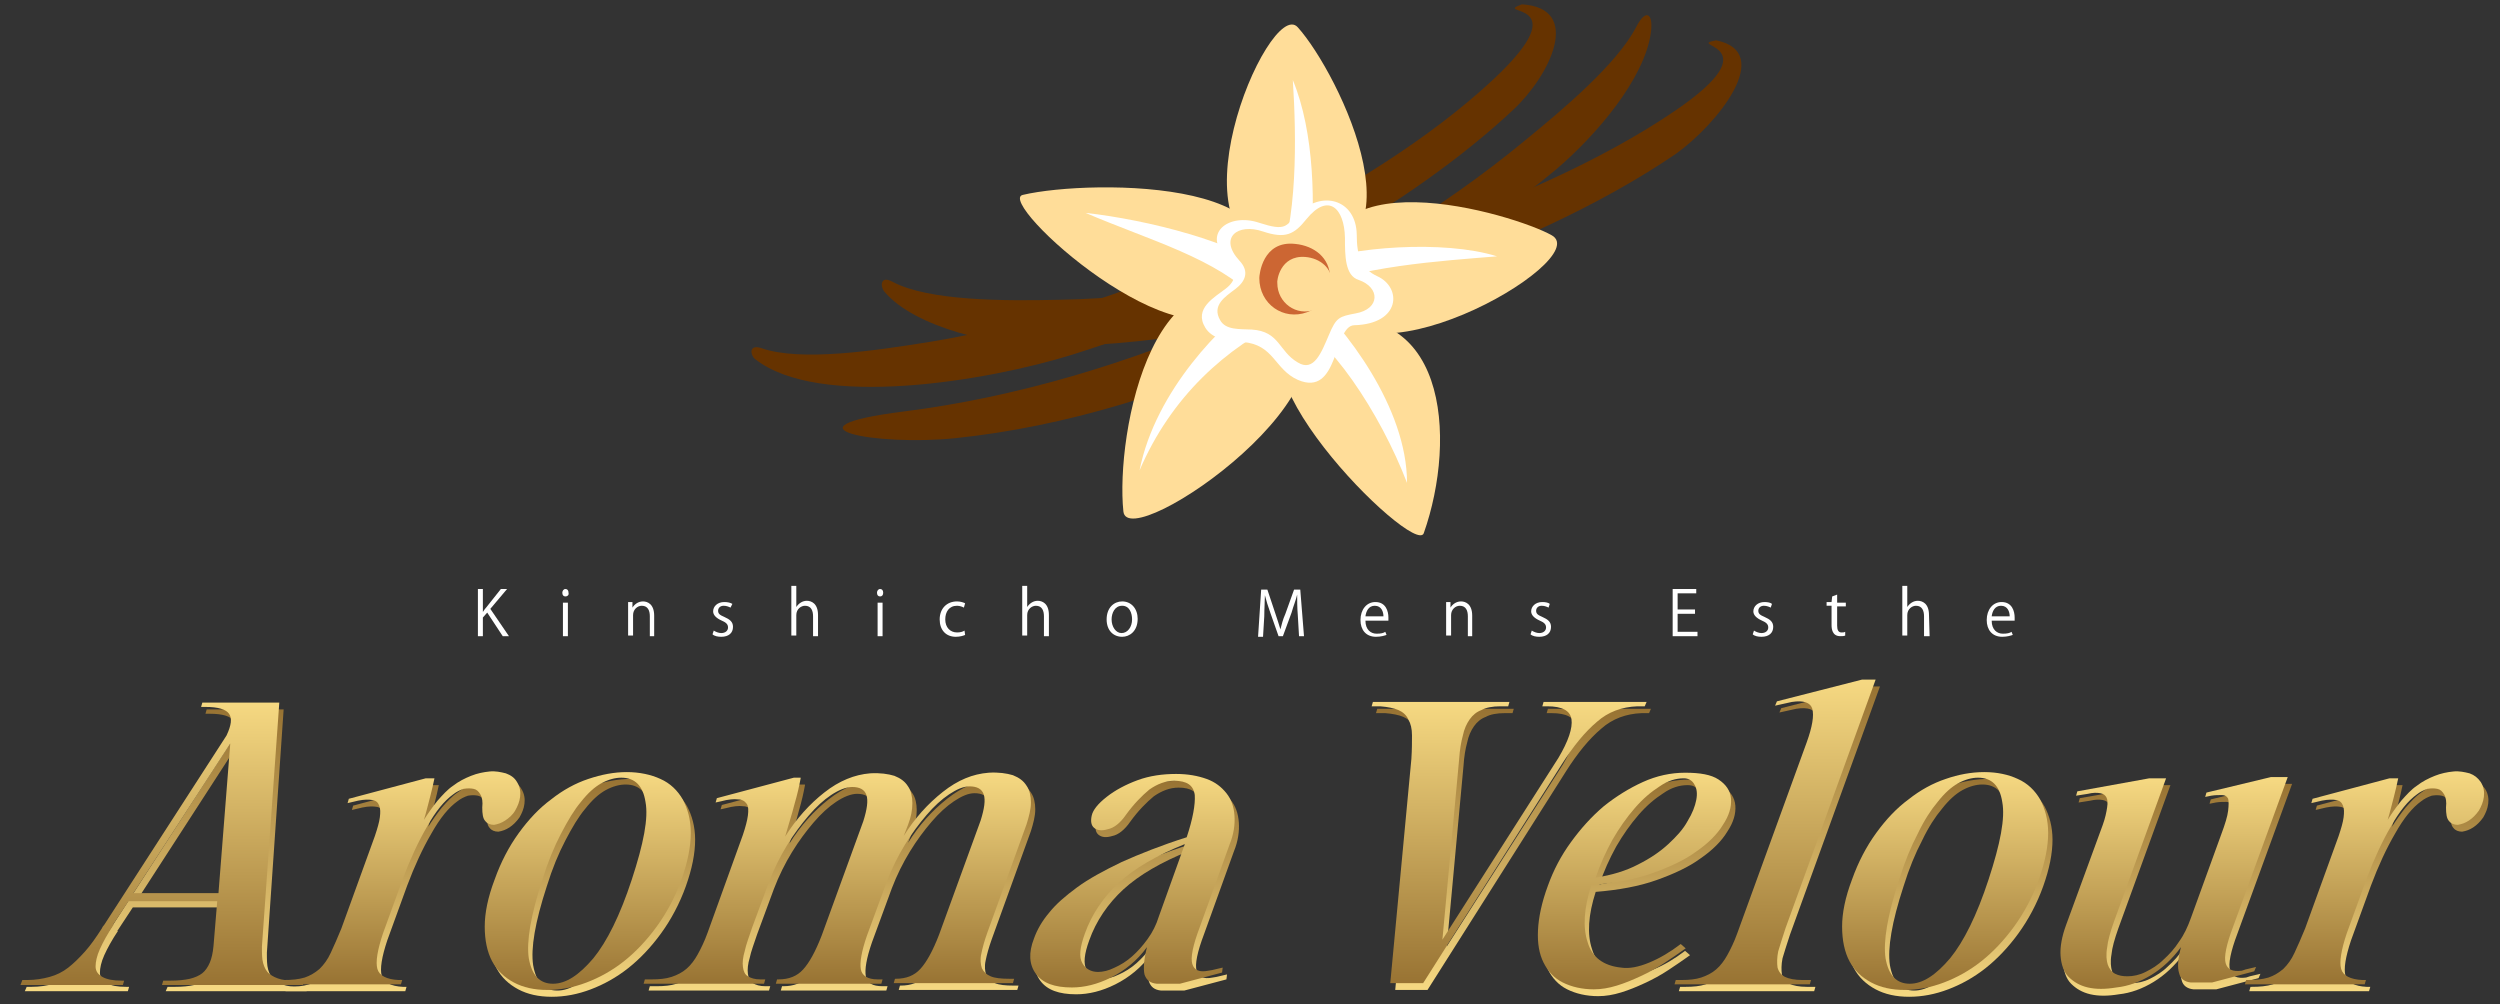 <?xml version="1.0" encoding="utf-8"?>
<!-- Generator: Adobe Illustrator 25.3.1, SVG Export Plug-In . SVG Version: 6.00 Build 0)  -->
<svg version="1.1" id="レイヤー_1" xmlns="http://www.w3.org/2000/svg" xmlns:xlink="http://www.w3.org/1999/xlink" x="0px"
	 y="0px" viewBox="0 0 402.8 161.8" style="enable-background:new 0 0 402.8 161.8;" xml:space="preserve">
<rect x="0" y="0" width="402.8" height="161.8" fill="#333333" stroke="none"/>
<style type="text/css">
	.st0{display:none;}
	.st1{display:inline;fill:url(#SVGID_1_);}
	.st2{display:inline;fill:url(#SVGID_2_);}
	.st3{display:inline;fill:url(#SVGID_3_);}
	.st4{display:inline;fill:url(#SVGID_4_);}
	.st5{display:inline;fill:url(#SVGID_5_);}
	.st6{display:inline;fill:url(#SVGID_6_);}
	.st7{display:inline;fill:url(#SVGID_7_);}
	.st8{fill:#663300;}
	.st9{fill-rule:evenodd;clip-rule:evenodd;fill:#FFDD99;}
	.st10{fill-rule:evenodd;clip-rule:evenodd;fill:#FFFFFF;}
	.st11{fill-rule:evenodd;clip-rule:evenodd;fill:#CC6633;}
	.st12{fill:#FFFFFF;}
	.st13{fill:url(#SVGID_8_);}
	.st14{fill:url(#SVGID_9_);}
	.st15{fill:url(#SVGID_10_);}
	.st16{fill:url(#SVGID_11_);}
	.st17{fill:url(#SVGID_12_);}
	.st18{fill:url(#SVGID_13_);}
	.st19{fill:url(#SVGID_14_);}
	.st20{fill:url(#SVGID_15_);}
	.st21{fill:url(#SVGID_16_);}
	.st22{fill:url(#SVGID_17_);}
	.st23{fill:url(#SVGID_18_);}
	.st24{fill:url(#SVGID_19_);}
	.st25{fill:url(#SVGID_20_);}
	.st26{fill:url(#SVGID_21_);}
	.st27{fill:url(#SVGID_22_);}
	.st28{fill:url(#SVGID_23_);}
	.st29{fill:url(#SVGID_24_);}
	.st30{fill:url(#SVGID_25_);}
	.st31{fill:url(#SVGID_26_);}
	.st32{fill:url(#SVGID_27_);}
	.st33{fill:url(#SVGID_28_);}
	.st34{fill:url(#SVGID_29_);}
</style>
<g class="st0">
	
		<linearGradient id="SVGID_1_" gradientUnits="userSpaceOnUse" x1="48.65" y1="-650.3" x2="48.65" y2="-561.1" gradientTransform="matrix(1 0 0 -1 0 -410)">
		<stop  offset="0" style="stop-color:#987333"/>
		<stop  offset="1" style="stop-color:#F6D982"/>
	</linearGradient>
	<path class="st1" d="M41,151.1l-0.6,2.1c-3.2,0.2-5.7,0.6-7.3,1.2c-2.5,1-4.1,2.8-4.7,5.4c-0.1,0.3-0.2,0.7-0.2,1.1
		c-0.1,0.4-0.1,0.7-0.2,1.1l-6.8,57.8H22l39-46.3c2-2.3,3.9-4.7,5.7-7.1c3.1-4.1,4.9-7,5.3-8.6s0.1-2.7-1-3.2s-3.1-1-6-1.4l0.6-2.1
		h24.7l-0.6,2.1c-2,0.4-3.6,0.9-4.6,1.4c-1.1,0.6-2.5,1.8-4.1,3.8L9.6,240.3H7l7.1-69.2c0.8-8.2,1-13.1,0.4-14.7
		c-0.5-1.6-2.6-2.7-6.2-3.1l0.6-2.1L41,151.1L41,151.1z"/>
	
		<linearGradient id="SVGID_2_" gradientUnits="userSpaceOnUse" x1="98.671" y1="-649.368" x2="98.671" y2="-588.928" gradientTransform="matrix(1 0 0 -1 0 -410)">
		<stop  offset="0" style="stop-color:#987333"/>
		<stop  offset="1" style="stop-color:#F6D982"/>
	</linearGradient>
	<path class="st2" d="M120.7,181.6c0.8,1,1.2,2.2,1.4,3.8l0.1,0.9l2.8-4.9c0.3-0.6,0.6-0.9,0.8-1.1c0.2-0.2,0.5-0.3,1-0.4l7.7-0.8
		c0.4,0,0.6,0.1,0.6,0.2c0,0.2-0.1,0.4-0.2,0.8c-0.3,0.6-0.6,1-0.8,1.3s-0.4,0.8-0.8,1.4L120.7,206c-2.7,5.1-5.1,9.4-7,13.1
		c-3.4,6.6-5.2,10.4-5.4,11.4c-0.2,0.6-0.1,1,0.1,1.3c0.3,0.3,0.6,0.4,1.1,0.4c0.4,0,0.9-0.1,1.4-0.4c0.5-0.3,1.2-0.6,2-1.2l1.4-0.9
		c0.4-0.3,1-0.7,1.5-1.1c0.6-0.4,1.2-0.9,2-1.5l5.3-4.2l1.2,1.4c-6.2,5.8-10.9,9.7-14.2,11.7c-3.3,2.1-6.3,3.1-8.8,3.1
		c-1.6,0-2.8-0.6-3.4-1.7c-0.6-1.1-0.7-2.5-0.2-4.2c0.4-1.6,1.3-3.8,2.7-6.7c1.4-2.9,2.6-5.4,3.7-7.4c-1.1,1.3-2.9,3.2-5.4,5.7
		s-5.4,4.9-8.7,7.2c-3.9,2.8-7.5,4.8-10.7,6c-2.5,0.8-4.7,1.2-6.8,1.2c-3.5,0-6.3-1.4-8.4-4.3c-2.1-2.9-2.4-7-1-12.3
		c2.4-9.1,9-18.6,19.9-28.5c11.2-10.3,21.4-15.4,30.5-15.4C116.8,178.9,119.3,179.8,120.7,181.6z M117.9,184.1
		c-1.1-1.5-2.6-2.2-4.7-2.2c-7.1,0-15.2,5.4-24.2,16.2c-7.9,9.5-12.8,17.7-14.6,24.6c-0.9,3.5-0.8,6,0.2,7.6
		c1.1,1.6,2.7,2.4,4.9,2.4c6.5,0,14.2-5.3,23-15.8c8.4-9.6,13.6-18.2,15.6-25.9C119.1,187.8,119,185.5,117.9,184.1z"/>
	
		<linearGradient id="SVGID_3_" gradientUnits="userSpaceOnUse" x1="161.183" y1="-649.238" x2="161.183" y2="-589.057" gradientTransform="matrix(1 0 0 -1 0 -410)">
		<stop  offset="0" style="stop-color:#987333"/>
		<stop  offset="1" style="stop-color:#F6D982"/>
	</linearGradient>
	<path class="st3" d="M125.9,237.8l21.8-40.1c1.9-3.4,2.9-5.5,3.3-6.2c0.3-0.7,0.6-1.5,0.8-2.3c0.3-1.3,0.2-2.3-0.3-3
		s-1.8-1.1-3.9-1.1c-0.5,0-1,0-1.6,0.1c-0.5,0.1-1.1,0.1-1.7,0.2l0.6-2.1c2.9-0.4,5-0.8,6.2-1s2.6-0.5,4-0.8l12.2-2.5
		c0.2,0.2,0.3,0.4,0.4,0.6l-16,27.9c7.5-8.1,13.5-14.1,18.1-18c8.1-7,14.7-10.5,19.6-10.5c1.9,0,3.5,0.4,4.7,1.1
		c2.3,1.4,2.9,4,1.9,7.7c-0.3,1-0.7,2.1-1.2,3.2c-0.5,1.1-1.1,2.3-1.8,3.6l-16.8,31.1c-0.3,0.7-0.8,1.4-1.2,2.4
		c-0.5,0.9-0.7,1.6-0.9,2c-0.2,0.7-0.2,1.2,0,1.8c0.2,0.5,0.6,0.8,1.2,0.8c1.1,0,2.5-0.7,4.3-2s4.8-4.1,9.2-8.5l1.4,1.7
		c-4.8,4.8-8.4,8.2-11,10.1c-4.4,3.4-8.2,5.1-11.4,5.1c-1.4,0-2.7-0.5-3.8-1.5s-1.3-2.7-0.6-5.3c0.2-0.7,0.5-1.5,0.8-2.3
		s0.7-1.5,1-2.1l16.7-31.6c0.9-1.7,1.6-3.1,2-4.3c0.4-1.1,0.7-1.9,0.9-2.4c0.3-1,0.3-1.9,0-2.7s-1.1-1.1-2.4-1.1
		c-3.3,0-8.2,2.9-14.8,8.8c-3.9,3.5-8,7.7-12.3,12.5c-3.3,3.8-6,7.4-8.3,11c-2.2,3.6-6,10.1-11.4,19.5h-9.7
		C125.9,237.6,125.9,237.8,125.9,237.8z"/>
	
		<linearGradient id="SVGID_4_" gradientUnits="userSpaceOnUse" x1="222.01" y1="-649.238" x2="222.01" y2="-560.557" gradientTransform="matrix(1 0 0 -1 0 -410)">
		<stop  offset="0" style="stop-color:#987333"/>
		<stop  offset="1" style="stop-color:#F6D982"/>
	</linearGradient>
	<path class="st4" d="M235.7,179c0.2,0.2,0.2,0.3,0.1,0.6L210.4,226c-1.3,2.5-2,3.9-2.1,4.4c-0.2,0.6-0.2,1.2-0.1,1.7
		c0.1,0.5,0.6,0.8,1.4,0.8c1.5,0,3.8-1.3,6.9-3.8c1.8-1.5,4.2-3.7,7-6.5l1.3,1.4l-0.9,0.9c-4.5,4.5-8,7.8-10.6,9.8
		c-4.2,3.1-7.8,4.7-11,4.7c-1.9,0-3.2-0.8-4-2.3c-0.8-1.6-1-3.4-0.4-5.5c0.3-1.3,0.7-2.3,1.1-3.3c0.4-0.9,1.1-2.3,2.1-4.1l18.1-33.4
		c0.3-0.5,0.5-1,0.7-1.4s0.4-0.9,0.5-1.3c0.4-1.6,0.1-2.5-1-2.9c-1-0.4-3.3-0.6-6.6-0.6l0.6-2.1c3.7-0.4,6.3-0.8,8-1
		c1.6-0.2,3.3-0.5,4.9-0.7c2.2-0.3,4.2-0.7,6.2-1.2C234.5,178.9,235.5,178.8,235.7,179z M233.9,162.7c-0.9-1.4-1.1-3.1-0.6-5
		c0.5-2,1.6-3.7,3.2-5.1c1.6-1.4,3.3-2.1,5.1-2.1s3.1,0.7,4,2.1c0.9,1.4,1.1,3.1,0.6,5.1s-1.6,3.7-3.2,5c-1.6,1.4-3.3,2-5.1,2
		S234.8,164.1,233.9,162.7z"/>
	
		<linearGradient id="SVGID_5_" gradientUnits="userSpaceOnUse" x1="261.25" y1="-649.2" x2="261.25" y2="-557.144" gradientTransform="matrix(1 0 0 -1 0 -410)">
		<stop  offset="0" style="stop-color:#987333"/>
		<stop  offset="1" style="stop-color:#F6D982"/>
	</linearGradient>
	<path class="st5" d="M272.9,159.1c0.3-0.6,0.6-1.1,0.8-1.7c0.2-0.6,0.3-1,0.4-1.4c0.4-1.5,0-2.4-1.1-2.7s-3.4-0.5-6.9-0.4l0.6-2.1
		c2-0.3,4.4-0.6,7-0.9c2.6-0.3,4.4-0.6,5.2-0.7c2.6-0.4,5.7-1.1,9.4-1.9c0.3,0,0.6,0.2,0.7,0.6l-42.3,78c-1,1.9-1.5,3-1.7,3.4
		s-0.3,0.8-0.4,1.2c-0.2,0.8-0.3,1.5-0.1,2.1c0.1,0.6,0.6,0.9,1.5,0.9c1.6,0,4-1.4,7.2-4.2s6.1-5.5,8.5-8.1l1.4,1.2
		c-5.2,5.5-9.1,9.3-11.8,11.4c-4.6,3.6-8.7,5.4-12.3,5.4c-1.6,0-2.8-0.4-3.9-1.2c-1.6-1.2-2-3.2-1.2-6c0.3-1.1,0.8-2.5,1.7-4.3
		c0.5-1.1,1.2-2.3,1.9-3.8L272.9,159.1z"/>
	
		<linearGradient id="SVGID_6_" gradientUnits="userSpaceOnUse" x1="298.25" y1="-649.2" x2="298.25" y2="-557.144" gradientTransform="matrix(1 0 0 -1 0 -410)">
		<stop  offset="0" style="stop-color:#987333"/>
		<stop  offset="1" style="stop-color:#F6D982"/>
	</linearGradient>
	<path class="st6" d="M309.9,159.1c0.3-0.6,0.6-1.1,0.8-1.7c0.2-0.6,0.3-1,0.4-1.4c0.4-1.5,0-2.4-1.1-2.7s-3.4-0.5-6.9-0.4l0.6-2.1
		c2-0.3,4.4-0.6,7-0.9c2.6-0.3,4.4-0.6,5.2-0.7c2.6-0.4,5.7-1.1,9.4-1.9c0.3,0,0.6,0.2,0.7,0.6l-42.3,78c-1,1.9-1.5,3-1.7,3.4
		s-0.3,0.8-0.4,1.2c-0.2,0.8-0.3,1.5-0.1,2.1c0.1,0.6,0.6,0.9,1.5,0.9c1.6,0,4-1.4,7.2-4.2s6.1-5.5,8.5-8.1l1.4,1.2
		c-5.2,5.5-9.1,9.3-11.8,11.4c-4.6,3.6-8.7,5.4-12.3,5.4c-1.6,0-2.8-0.4-3.9-1.2c-1.6-1.2-2-3.2-1.2-6c0.3-1.1,0.8-2.5,1.7-4.3
		c0.5-1.1,1.2-2.3,1.9-3.8L309.9,159.1z"/>
	
		<linearGradient id="SVGID_7_" gradientUnits="userSpaceOnUse" x1="342.371" y1="-649.368" x2="342.371" y2="-588.928" gradientTransform="matrix(1 0 0 -1 0 -410)">
		<stop  offset="0" style="stop-color:#987333"/>
		<stop  offset="1" style="stop-color:#F6D982"/>
	</linearGradient>
	<path class="st7" d="M364.4,181.6c0.8,1,1.2,2.2,1.4,3.8l0.1,0.9l2.8-4.9c0.3-0.6,0.6-0.9,0.8-1.1c0.2-0.2,0.5-0.3,1-0.4l7.7-0.8
		c0.4,0,0.6,0.1,0.6,0.2c0,0.2-0.1,0.4-0.2,0.8c-0.3,0.6-0.6,1-0.8,1.3c-0.2,0.3-0.4,0.8-0.8,1.4L364.4,206c-2.7,5.1-5.1,9.4-7,13.1
		c-3.4,6.6-5.2,10.4-5.4,11.4c-0.2,0.6-0.1,1,0.1,1.3c0.3,0.3,0.6,0.4,1.1,0.4c0.4,0,0.9-0.1,1.4-0.4c0.5-0.3,1.2-0.6,2-1.2l1.4-0.9
		c0.4-0.3,1-0.7,1.5-1.1c0.6-0.4,1.2-0.9,2-1.5l5.3-4.2l1.2,1.4c-6.2,5.8-10.9,9.7-14.2,11.7c-3.3,2.1-6.3,3.1-8.8,3.1
		c-1.6,0-2.8-0.6-3.4-1.7c-0.6-1.1-0.7-2.5-0.2-4.2c0.4-1.6,1.3-3.8,2.7-6.7c1.4-2.9,2.6-5.4,3.7-7.4c-1.1,1.3-2.9,3.2-5.4,5.7
		s-5.4,4.9-8.7,7.2c-3.9,2.8-7.5,4.8-10.7,6c-2.5,0.8-4.7,1.2-6.8,1.2c-3.5,0-6.3-1.4-8.4-4.3c-2.1-2.9-2.4-7-1-12.3
		c2.4-9.1,9-18.6,19.9-28.5c11.2-10.3,21.4-15.4,30.5-15.4C360.6,178.9,363,179.8,364.4,181.6z M361.7,184.1
		c-1.1-1.5-2.6-2.2-4.7-2.2c-7.1,0-15.2,5.4-24.2,16.2c-7.9,9.5-12.8,17.7-14.6,24.6c-0.9,3.5-0.8,6,0.2,7.6
		c1.1,1.6,2.7,2.4,4.9,2.4c6.5,0,14.2-5.3,23-15.8c8.4-9.6,13.6-18.2,15.6-25.9C362.9,187.8,362.7,185.5,361.7,184.1z"/>
</g>
<g>
	<path class="st8" d="M245.2,0.7c-5.1,1.9,9.5-1.1-4.6,12.1c-19.7,18.4-57.5,36.9-90.9,42.3c-8.7,1.4-20.7,3.2-27,1
		c-2.1-0.7-1.8,1.1-1.1,1.7c10.2,8.2,37.6,3.6,51.3-0.7c27.6-8.6,54.8-24.3,70.9-39.4C249.7,12.2,255.1,1.3,245.2,0.7z"/>
	<path class="st8" d="M276.5,6.5c-5.3,1,9.5,0.4-6.7,11.4c-22.6,15.4-65.3,29.9-99.2,30.4c-8.8,0.2-21,0.2-26.8-2.9
		c-2-1.1-2,0.8-1.3,1.6c4.9,5.8,18.1,8.9,27.3,8.8c35.2-0.5,76.6-14.9,100.2-31C276.6,20.1,286.1,8.4,276.5,6.5z"/>
	<path class="st8" d="M145.6,66.3c35.8-4.5,73.7-21.9,99.9-43.5c6.5-5.3,15-12.5,18.1-18.4c1.5-3,2.8-2.4,2.4,0.8
		c-1,7.5-8.9,16.7-15.4,22.2c-25.2,20.8-61.1,39.5-96.7,43.2C141.3,71.9,125,68.9,145.6,66.3z"/>
	<g>
		<path class="st9" d="M164.8,31.4c-4.6,1,25.9,28.8,34.9,17.3C215.3,28.7,175.8,28.8,164.8,31.4z"/>
		<path class="st9" d="M209.1,4.4c-4.6-5.2-22.4,36.2-1.4,37.4C231.1,43.1,215.7,11.7,209.1,4.4z"/>
		<path class="st9" d="M250,37.9c-5.8-3.3-40.4-13.9-36.3,9.1C216.9,64.9,257.3,41.9,250,37.9z"/>
		<path class="st9" d="M181,82.4c0.7,7.2,41.9-21.3,25.9-32.3C185.9,35.8,179.7,70.1,181,82.4z"/>
		<path class="st9" d="M229.4,85.9C228,90,194,56.2,211,52.1C233.3,46.8,234.8,70.6,229.4,85.9z"/>
		<path class="st10" d="M183.6,75.8c5.1-11.9,13.9-19.8,23.8-24.5c6.6,2.5,15,15.3,19.3,26.5c0-12.1-9.9-25-16.4-30.8
			c7.6-4.1,22.5-5,30.9-5.7c-8.6-2.7-23.7-1.5-30.2,1.1c1-9.1,0.8-21.1-2.7-29.5c0.6,9.3,0.8,22.7-2.7,31.2
			c-6.3-5.1-20.8-8.7-30.7-9.8c10.5,4.5,21.1,7.3,27.6,14C197.2,52,186.2,62.7,183.6,75.8z"/>
		<path class="st10" d="M209.1,61.2c6.7,2.9,5.7-8.7,9.1-8.8c7.5-0.2,7.7-6.1,3.7-7.9c-2.6-1.2-3.3-3.3-3.3-6.7
			c-0.1-5.7-5.7-7.3-9.7-3.2c-1.7,1.8-1.7,2.7-6,1.3c-5-1.7-9.4,1.8-5.1,5.9c1.7,1.7,1.4,3.4-0.3,4.7c-1.8,1.4-5.2,3.2-3.3,6.3
			c1.1,1.8,3.5,2.2,6,2.3C205.3,55.5,205.3,59.5,209.1,61.2z"/>
		<path class="st9" d="M209.1,58.4c2.6,1.6,3.8-1.6,5-4.4c1.2-2.9,1.7-3,4.3-3.5c4-0.7,4-4.2,0.5-5.4c-2.2-0.7-2.2-3.9-2.2-6.8
			c-0.1-4.8-2.7-7.3-6.2-3c-2,2.5-3.4,3.2-7,2c-4.1-1.4-7.2,1-3.8,4.7c1.7,1.8,0.9,3.4-0.7,4.6c-1.6,1.2-3.8,2.6-2.4,5
			c0.9,1.6,3.1,1.4,5.1,1.5C206.2,53.4,206,56.6,209.1,58.4z"/>
		<path class="st11" d="M208.7,39.3c3,0.3,5.6,2.2,5.6,5.5c0,1.3-0.9,4.5-3.7,5.5c-3.8,1.4-7.7-1.3-7.7-5.5
			C202.9,44.3,203.4,38.7,208.7,39.3z"/>
		<path class="st9" d="M210.3,41.4c2.4,0.2,4.4,1.8,4.3,4.3c-0.1,1.1-0.6,3.5-2.8,4.2c-2.9,1.1-6-1.1-6-4.3
			C205.7,45.3,206.2,41.1,210.3,41.4z"/>
	</g>
</g>
<g>
	<path class="st12" d="M82,102.5h-1l-2.5-3.8l-0.7,0.8v3H77v-7.6h0.8v3.7l0,0c0.2-0.3,0.4-0.6,0.6-0.8l2.3-2.9h1L79,98.1L82,102.5z"
		/>
	<path class="st12" d="M91.1,96.1c-0.3,0-0.5-0.2-0.5-0.6c0-0.3,0.2-0.6,0.5-0.6s0.5,0.2,0.5,0.6C91.7,95.9,91.4,96.1,91.1,96.1z
		 M91.5,102.5h-0.8v-5.4h0.8V102.5z"/>
	<path class="st12" d="M105.5,102.5h-0.8v-3.2c0-0.9-0.3-1.7-1.3-1.7c-0.7,0-1.4,0.6-1.4,1.5v3.3h-0.8v-4c0-0.6,0-1,0-1.4h0.7v0.9
		l0,0c0.3-0.5,0.9-1,1.7-1c0.7,0,1.8,0.4,1.8,2.3v3.3L105.5,102.5L105.5,102.5z"/>
	<path class="st12" d="M117.7,97.9c-0.2-0.1-0.6-0.3-1.1-0.3c-0.6,0-0.9,0.4-0.9,0.8c0,0.5,0.3,0.7,1,1c0.9,0.4,1.4,0.8,1.4,1.6
		c0,1-0.7,1.6-1.9,1.6c-0.5,0-1.1-0.1-1.4-0.4l0.2-0.6c0.3,0.2,0.8,0.4,1.2,0.4c0.7,0,1.1-0.4,1.1-0.9s-0.3-0.8-1-1.1
		c-0.9-0.4-1.4-0.9-1.4-1.5c0-0.8,0.7-1.5,1.8-1.5c0.5,0,1,0.1,1.3,0.3L117.7,97.9z"/>
	<path class="st12" d="M131.8,102.5H131v-3.2c0-0.9-0.3-1.7-1.3-1.7c-0.6,0-1.4,0.5-1.4,1.5v3.3h-0.8v-8h0.8v3.4l0,0
		c0.4-0.6,1-1,1.7-1s1.8,0.4,1.8,2.3V102.5z"/>
	<path class="st12" d="M141.8,96.1c-0.3,0-0.5-0.2-0.5-0.6c0-0.3,0.2-0.6,0.5-0.6s0.5,0.2,0.5,0.6S142.1,96.1,141.8,96.1z
		 M142.2,102.5h-0.8v-5.4h0.8V102.5z"/>
	<path class="st12" d="M155.5,102.3c-0.2,0.1-0.8,0.3-1.5,0.3c-1.6,0-2.6-1.1-2.6-2.8c0-1.7,1.1-2.9,2.8-2.9c0.6,0,1.1,0.2,1.3,0.3
		l-0.2,0.7c-0.2-0.1-0.6-0.3-1.1-0.3c-1.3,0-1.9,1-1.9,2.2c0,1.3,0.8,2.1,1.9,2.1c0.5,0,0.9-0.1,1.2-0.3L155.5,102.3z"/>
	<path class="st12" d="M169,102.5h-0.8v-3.2c0-0.9-0.3-1.7-1.3-1.7c-0.6,0-1.4,0.5-1.4,1.5v3.3h-0.8v-8h0.8v3.4l0,0
		c0.4-0.6,1-1,1.7-1s1.8,0.4,1.8,2.3V102.5z"/>
	<path class="st12" d="M183.3,99.7c0,2-1.3,2.9-2.5,2.9c-1.4,0-2.5-1-2.5-2.8c0-1.9,1.2-2.9,2.5-2.9
		C182.3,96.9,183.3,98.1,183.3,99.7z M180.8,97.6c-1.2,0-1.7,1.2-1.7,2.2c0,1.2,0.7,2.2,1.6,2.2c1,0,1.7-1,1.7-2.2
		C182.4,98.8,182,97.6,180.8,97.6z"/>
	<path class="st12" d="M210.1,102.5h-0.8l-0.2-3.4c-0.1-1.1-0.1-2.5-0.1-3.3l0,0c-0.2,0.9-0.6,1.8-0.9,2.9l-1.4,3.8H206l-1.3-3.7
		c-0.4-1.1-0.7-2.1-0.9-2.9l0,0c0,0.9-0.1,2.2-0.1,3.4l-0.2,3.3h-0.8l0.5-7.6h1l1.3,3.9c0.3,0.9,0.6,1.8,0.8,2.5l0,0
		c0.2-0.8,0.4-1.6,0.8-2.5l1.4-3.9h1L210.1,102.5z"/>
	<path class="st12" d="M223.4,102.3c-0.3,0.1-0.9,0.3-1.7,0.3c-1.6,0-2.5-1.1-2.5-2.7c0-1.7,1-2.9,2.4-2.9c1.7,0,2.1,1.5,2.1,2.5
		c0,0.2,0,0.3,0,0.5H220c0,1.5,0.9,2.1,1.8,2.1c0.7,0,1.1-0.1,1.4-0.3L223.4,102.3z M222.9,99.3c0-0.7-0.3-1.7-1.4-1.7
		c-1,0-1.4,0.9-1.5,1.7H222.9z"/>
	<path class="st12" d="M237.3,102.5h-0.8v-3.2c0-0.9-0.3-1.7-1.3-1.7c-0.7,0-1.4,0.6-1.4,1.5v3.3H233v-4c0-0.6,0-1,0-1.4h0.7v0.9
		l0,0c0.3-0.5,0.9-1,1.7-1c0.7,0,1.8,0.4,1.8,2.3v3.3L237.3,102.5L237.3,102.5z"/>
	<path class="st12" d="M249.5,97.9c-0.2-0.1-0.6-0.3-1.1-0.3c-0.6,0-0.9,0.4-0.9,0.8c0,0.5,0.3,0.7,1,1c0.9,0.4,1.4,0.8,1.4,1.6
		c0,1-0.7,1.6-1.9,1.6c-0.5,0-1.1-0.1-1.4-0.4l0.2-0.6c0.3,0.2,0.8,0.4,1.2,0.4c0.7,0,1.1-0.4,1.1-0.9s-0.3-0.8-1-1.1
		c-0.9-0.4-1.4-0.9-1.4-1.5c0-0.8,0.7-1.5,1.8-1.5c0.5,0,1,0.1,1.2,0.3L249.5,97.9z"/>
	<path class="st12" d="M273.5,102.5h-4v-7.6h3.8v0.7h-3v2.6h2.8v0.7h-2.8v2.9h3.2V102.5z"/>
	<path class="st12" d="M285.3,97.9c-0.2-0.1-0.6-0.3-1.1-0.3c-0.6,0-0.9,0.4-0.9,0.8c0,0.5,0.3,0.7,1,1c0.9,0.4,1.4,0.8,1.4,1.6
		c0,1-0.7,1.6-1.9,1.6c-0.5,0-1.1-0.1-1.4-0.4l0.2-0.6c0.3,0.2,0.8,0.4,1.2,0.4c0.7,0,1.1-0.4,1.1-0.9s-0.3-0.8-1-1.1
		c-0.9-0.4-1.4-0.9-1.4-1.5c0-0.8,0.7-1.5,1.8-1.5c0.5,0,1,0.1,1.2,0.3L285.3,97.9z"/>
	<path class="st12" d="M295.2,96.1l0.8-0.3v1.3h1.4v0.6H296v3.1c0,0.7,0.2,1.1,0.7,1.1c0.2,0,0.4,0,0.6-0.1v0.6
		c-0.2,0.1-0.5,0.1-0.8,0.1c-1.3,0-1.4-1.2-1.4-1.8v-3.1h-0.8V97h0.8L295.2,96.1L295.2,96.1z"/>
	<path class="st12" d="M310.9,102.5H310v-3.2c0-0.9-0.3-1.7-1.3-1.7c-0.6,0-1.4,0.5-1.4,1.5v3.3h-0.8v-8h0.8v3.4l0,0
		c0.4-0.6,1-1,1.7-1s1.8,0.4,1.8,2.3L310.9,102.5L310.9,102.5z"/>
	<path class="st12" d="M324.3,102.3c-0.3,0.1-0.9,0.3-1.7,0.3c-1.6,0-2.5-1.1-2.5-2.7c0-1.7,1-2.9,2.4-2.9c1.7,0,2.1,1.5,2.1,2.5
		c0,0.2,0,0.3,0,0.5h-3.7c0,1.5,0.9,2.1,1.8,2.1c0.7,0,1.1-0.1,1.4-0.3L324.3,102.3z M323.8,99.3c0-0.7-0.3-1.7-1.4-1.7
		c-1,0-1.4,0.9-1.5,1.7H323.8z"/>
</g>
<g>
	<g>
		
			<linearGradient id="SVGID_8_" gradientUnits="userSpaceOnUse" x1="20.7" y1="114.264" x2="20.7" y2="159.618" gradientTransform="matrix(1 0 -0.364 1 64.132 0)">
			<stop  offset="0" style="stop-color:#987333"/>
			<stop  offset="1" style="stop-color:#F6D982"/>
		</linearGradient>
		<path class="st13" d="M4.3,159h0.8c1.3,0,2.5-0.2,3.6-0.5c1.1-0.3,2.1-0.8,3-1.5c0.9-0.7,1.8-1.6,2.7-2.6c0.9-1,1.8-2.3,2.7-3.7
			l0.1-0.2c0,0,0.1-0.2,0.3-0.4l19.7-30.5c0.8-1.7,0.9-2.8,0.4-3.5c-0.5-0.7-1.7-1.1-3.8-1.1h-0.7l0.2-0.7h12.4L43,153.5
			c0,1.1,0,2,0.2,2.7c0.2,0.7,0.5,1.3,1,1.7c0.5,0.4,1.1,0.7,1.9,0.9c0.8,0.2,1.8,0.2,3,0.2h0.5l-0.2,0.7H26.7L27,159h1.2
			c1.2,0,2.2-0.1,3.1-0.3c0.8-0.2,1.5-0.5,2-0.9c0.5-0.4,0.9-1,1.2-1.7c0.3-0.7,0.5-1.6,0.6-2.7l0.6-7.2H21.4l-2.5,3.8H19
			c-1,1.5-1.7,2.8-2.2,3.9c-0.5,1.1-0.7,2.1-0.7,2.8c0,0.8,0.4,1.3,1.1,1.7c0.7,0.4,1.7,0.6,3.1,0.6h0.5l-0.2,0.7H4L4.3,159z
			 M22.1,145h13.7l1.9-24.1L22.1,145z"/>
		
			<linearGradient id="SVGID_9_" gradientUnits="userSpaceOnUse" x1="53.824" y1="125.454" x2="53.824" y2="159.618" gradientTransform="matrix(1 0 -0.364 1 64.132 0)">
			<stop  offset="0" style="stop-color:#987333"/>
			<stop  offset="1" style="stop-color:#F6D982"/>
		</linearGradient>
		<path class="st14" d="M70.7,126.5c-0.2,0.9-0.4,1.9-0.7,3c-0.3,1.1-0.6,2.4-1,3.7c0.7-1.1,1.4-2.1,2.2-3.1
			c0.8-0.9,1.6-1.8,2.5-2.4c0.9-0.7,1.9-1.2,2.9-1.6c1-0.4,2-0.6,3-0.7c0.9-0.1,1.8,0.1,2.6,0.3c0.8,0.3,1.4,0.7,1.8,1.4
			c0.5,0.8,0.6,1.6,0.5,2.4c-0.1,0.8-0.4,1.5-0.8,2.2c-0.5,0.7-1,1.2-1.6,1.6c-0.6,0.4-1.2,0.6-1.8,0.7c-0.6,0-1.1-0.2-1.4-0.6
			c-0.4-0.4-0.5-1.2-0.5-2.2c0.1-0.9,0-1.6-0.3-2.1c-0.3-0.5-0.6-0.8-1.1-0.9c-0.5-0.1-1-0.1-1.6,0c-0.6,0.2-1.2,0.5-1.7,0.9
			c-1.4,1-2.8,2.7-4.2,5.2c-1.4,2.4-2.7,5.2-3.9,8.4l-3.2,8.8c-0.9,2.7-1.2,4.6-0.9,5.7c0.3,1.1,1.5,1.7,3.4,1.8h0.6l-0.2,0.7H46
			l0.2-0.7h0.2c1.3,0,2.4-0.1,3.4-0.4c0.9-0.3,1.7-0.8,2.4-1.4c0.7-0.7,1.3-1.5,1.8-2.6c0.5-1.1,1.1-2.4,1.7-3.9l5.4-14.9
			c0.4-1.2,0.7-2.2,0.8-3c0.1-0.8,0.1-1.4-0.1-1.9c-0.2-0.5-0.5-0.8-1.1-0.9s-1.3-0.1-2.3,0.1l-1.7,0.4l0.2-0.7l12.4-3.3H70.7z"/>
		
			<linearGradient id="SVGID_10_" gradientUnits="userSpaceOnUse" x1="83.26" y1="125.499" x2="83.26" y2="160.623" gradientTransform="matrix(1 0 -0.364 1 64.132 0)">
			<stop  offset="0" style="stop-color:#987333"/>
			<stop  offset="1" style="stop-color:#F6D982"/>
		</linearGradient>
		<path class="st15" d="M101.7,125.5c2,0,3.9,0.4,5.4,1.1c1.6,0.7,2.8,1.9,3.6,3.3c0.8,1.5,1.3,3.3,1.3,5.4c0,2.2-0.5,4.7-1.5,7.5
			c-1,2.8-2.4,5.4-4,7.6c-1.6,2.2-3.4,4.1-5.3,5.6c-1.9,1.5-3.9,2.6-6,3.4c-2.1,0.8-4.2,1.2-6.3,1.2c-2.1,0-3.9-0.4-5.4-1.2
			c-1.5-0.8-2.7-1.9-3.5-3.4c-0.8-1.5-1.2-3.4-1.2-5.6c0-2.2,0.5-4.7,1.6-7.6c1-2.8,2.3-5.3,3.9-7.5c1.6-2.2,3.3-4,5.2-5.4
			c1.9-1.5,3.9-2.6,6-3.3C97.5,125.9,99.6,125.5,101.7,125.5z M89.8,159.6c2.1,0,4.2-1.4,6.5-4.1c2.2-2.7,4.3-6.9,6.2-12.7
			c1.9-5.8,2.7-9.9,2.2-12.5c-0.4-2.6-1.7-3.9-3.9-3.9c-1,0-2.1,0.3-3.2,0.9c-1.1,0.6-2.2,1.6-3.3,3c-1.1,1.3-2.1,3-3.2,5.1
			c-1.1,2.1-2.1,4.5-3,7.4c-1.9,5.8-2.6,10-2.2,12.7C86.4,158.3,87.6,159.6,89.8,159.6z"/>
		
			<linearGradient id="SVGID_11_" gradientUnits="userSpaceOnUse" x1="127.963" y1="125.656" x2="127.963" y2="159.618" gradientTransform="matrix(1 0 -0.364 1 64.132 0)">
			<stop  offset="0" style="stop-color:#987333"/>
			<stop  offset="1" style="stop-color:#F6D982"/>
		</linearGradient>
		<path class="st16" d="M129.7,126.5c-0.2,1.1-0.5,2.5-1,4.2c-0.4,1.6-1,3.4-1.5,5.2c1.8-2.9,4-5.3,6.3-7.1c2.4-1.9,4.9-2.9,7.4-3.1
			c1.6-0.1,2.9,0.1,3.9,0.4c1,0.4,1.7,0.9,2.2,1.7c0.5,0.7,0.7,1.7,0.7,2.7c0,1.1-0.2,2.2-0.7,3.5l-0.7,1.8c1.8-2.9,3.9-5.2,6.3-7.1
			c2.4-1.9,4.8-2.9,7.4-3.1c1.6-0.1,2.9,0.1,3.9,0.4c1,0.4,1.7,0.9,2.2,1.7c0.5,0.7,0.7,1.7,0.7,2.7c0,1.1-0.3,2.2-0.7,3.5
			l-6.3,17.4c-0.5,1.4-0.8,2.5-1,3.5c-0.2,0.9-0.1,1.7,0.1,2.3c0.3,0.6,0.7,1,1.4,1.3s1.7,0.4,3,0.4h0.8l-0.2,0.7h-19.1l0.2-0.7h0.1
			c1.7,0,3-0.5,4-1.6c1-1.1,2-2.9,3-5.5l6.7-18.4c0.6-1.9,0.8-3.3,0.5-4.2c-0.3-0.9-1.1-1.3-2.3-1.3c-1,0-2.1,0.5-3.3,1.3
			c-1.2,0.8-2.4,1.9-3.6,3.3c-1.2,1.4-2.4,3-3.5,4.8c-1.1,1.8-2.1,3.8-2.9,5.9l-3.2,8.7c-0.9,2.6-1.2,4.4-1,5.5s1.1,1.6,2.7,1.6h0.8
			l-0.2,0.7h-17l0.2-0.7h0.2c1.7,0,3-0.5,4-1.6c1-1.1,2-2.9,3-5.5l6.7-18.4c0.6-1.9,0.8-3.3,0.5-4.2c-0.3-0.9-1.1-1.3-2.3-1.3
			c-1,0-2.2,0.5-3.4,1.3c-1.2,0.8-2.4,1.9-3.6,3.3c-1.2,1.4-2.4,3-3.5,4.8c-1.1,1.8-2.1,3.8-2.9,5.9l-2.7,7.3
			c-0.5,1.5-1,2.8-1.2,3.8c-0.3,1-0.4,1.9-0.3,2.6c0.1,0.7,0.3,1.2,0.8,1.5c0.5,0.3,1.1,0.5,2,0.5h0.8l-0.2,0.7h-19.4l0.2-0.7h1.1
			c1.2,0,2.3-0.1,3.2-0.4c0.9-0.3,1.7-0.7,2.4-1.3c0.7-0.6,1.3-1.4,1.8-2.3c0.5-0.9,1.1-2.1,1.6-3.5l5.7-15.8
			c0.4-1.2,0.7-2.3,0.8-3.1c0.1-0.8,0.1-1.5-0.2-1.9c-0.3-0.4-0.7-0.7-1.4-0.7c-0.6-0.1-1.6,0-2.7,0.3l-0.9,0.2l0.2-0.7l12.4-3.3
			H129.7z"/>
		
			<linearGradient id="SVGID_12_" gradientUnits="userSpaceOnUse" x1="174.764" y1="125.854" x2="174.764" y2="160.21" gradientTransform="matrix(1 0 -0.364 1 64.132 0)">
			<stop  offset="0" style="stop-color:#987333"/>
			<stop  offset="1" style="stop-color:#F6D982"/>
		</linearGradient>
		<path class="st17" d="M197.6,157.8l-6.8,1.8h-3.7c-1.1-0.1-1.7-0.6-2-1.5c-0.2-0.9-0.1-2.4,0.4-4.4c-1.6,2.2-3.6,3.8-5.8,4.9
			c-2.2,1.1-4.3,1.6-6.3,1.6c-2.8,0-4.7-0.7-5.8-2.2c-1.1-1.5-1.2-3.4-0.3-5.7c0.5-1.4,1.3-2.8,2.4-4.1c1.1-1.4,2.6-2.7,4.5-4.1
			c1.9-1.4,4.3-2.7,7.2-4.1c2.9-1.3,6.4-2.7,10.5-4c1-3,1.4-5.3,1.3-6.8c-0.2-1.6-1.3-2.3-3.3-2.3c-1.4,0-2.7,0.5-4,1.4
			c-1.2,1-2.5,2.3-3.8,4.1c-0.9,1.3-1.9,2.1-2.9,2.3c-1,0.3-1.7,0.2-2.2-0.2c-0.5-0.4-0.6-1.1-0.4-2c0.2-0.9,1-1.9,2.4-3
			c1.4-1.1,3.1-2,5-2.7c1.9-0.7,4-1,6.2-1c1.9,0,3.5,0.3,4.9,0.8c1.4,0.5,2.4,1.3,3.2,2.3c0.8,1,1.2,2.2,1.3,3.6
			c0.1,1.4-0.1,3-0.8,4.7l-4.8,13.3c-1.1,2.9-1.5,4.9-1.2,5.9c0.3,1,1.1,1.4,2.6,1.1l0.6-0.1l1.7-0.4L197.6,157.8z M191.6,137.1
			c-4.5,1.8-8.1,3.9-10.6,6.2c-2.5,2.3-4.4,5.1-5.5,8.2c-0.8,2.2-1,3.8-0.4,4.8c0.5,0.9,1.4,1.4,2.5,1.4c0.8,0,1.7-0.2,2.7-0.7
			c0.9-0.4,1.9-1,2.8-1.8c0.9-0.8,1.7-1.7,2.5-2.8c0.8-1.1,1.4-2.3,1.8-3.6L191.6,137.1z"/>
		
			<linearGradient id="SVGID_13_" gradientUnits="userSpaceOnUse" x1="221.358" y1="114.264" x2="221.358" y2="159.618" gradientTransform="matrix(1 0 -0.364 1 64.132 0)">
			<stop  offset="0" style="stop-color:#987333"/>
			<stop  offset="1" style="stop-color:#F6D982"/>
		</linearGradient>
		<path class="st18" d="M265.7,114.9h-1.2c-2.5,0.1-4.7,0.9-6.5,2.5c-1.9,1.6-3.8,3.9-5.7,6.9l-22.3,35.2h-5.2l3.4-36.1
			c0.1-1.5,0.1-2.8,0.1-3.8c0-1.1-0.2-1.9-0.6-2.6c-0.3-0.7-0.9-1.2-1.6-1.5c-0.7-0.3-1.7-0.5-2.9-0.6h-1.5l0.2-0.7h22l-0.2,0.7
			h-1.3c-1.2,0-2.3,0.2-3,0.6c-0.8,0.3-1.4,0.8-1.9,1.5c-0.5,0.7-0.9,1.6-1.1,2.6c-0.3,1.1-0.5,2.3-0.6,3.8l-2.7,29.1l18.7-29.3
			c1.6-2.7,2.3-4.8,2.1-6.2c-0.2-1.4-1.5-2.1-3.9-2.1h-0.8l0.2-0.7h16.6L265.7,114.9z"/>
		
			<linearGradient id="SVGID_14_" gradientUnits="userSpaceOnUse" x1="251.278" y1="125.496" x2="251.278" y2="160.446" gradientTransform="matrix(1 0 -0.364 1 64.132 0)">
			<stop  offset="0" style="stop-color:#987333"/>
			<stop  offset="1" style="stop-color:#F6D982"/>
		</linearGradient>
		<path class="st19" d="M272.3,153.9c-1.1,0.8-2.3,1.6-3.5,2.4c-1.2,0.8-2.5,1.5-3.8,2.1c-1.3,0.6-2.5,1.1-3.8,1.5
			c-1.3,0.4-2.5,0.6-3.7,0.6c-1.9,0-3.6-0.4-5-1.1c-1.4-0.7-2.4-1.8-3.1-3.2c-0.7-1.4-1-3.1-0.9-5.2c0.1-2.1,0.6-4.5,1.6-7.2
			c0.9-2.5,2.1-4.8,3.7-7c1.6-2.2,3.3-4.1,5.3-5.8c2-1.6,4.1-2.9,6.3-3.9c2.2-1,4.5-1.5,6.8-1.5c2.4,0,4.2,0.3,5.4,1.1
			c1.2,0.8,1.9,1.8,2,3.1c0.1,1.3-0.3,2.7-1.3,4.2c-0.9,1.5-2.4,3-4.3,4.3c-1.9,1.4-4.3,2.5-7.1,3.5c-2.8,1-6.1,1.6-9.8,1.9
			c-1.2,3.7-1.4,6.8-0.6,9.2c0.7,2.4,2.5,3.8,5.4,4.1c1.3,0.2,2.8-0.1,4.5-0.8c1.7-0.7,3.4-1.7,5.1-3L272.3,153.9z M271.9,126.5
			c-1.3,0-2.6,0.4-3.9,1.3c-1.4,0.9-2.7,2-4,3.5c-1.3,1.5-2.5,3.2-3.6,5.1c-1.1,2-2,4-2.7,6.1c2.6-0.4,4.9-1.1,6.8-2.1
			c2-1,3.6-2.1,4.9-3.3c1.3-1.2,2.4-2.4,3.1-3.7c0.8-1.3,1.2-2.4,1.4-3.4c0.2-1,0.1-1.9-0.3-2.5
			C273.4,126.8,272.8,126.5,271.9,126.5z"/>
		
			<linearGradient id="SVGID_15_" gradientUnits="userSpaceOnUse" x1="275.257" y1="110.599" x2="275.257" y2="159.618" gradientTransform="matrix(1 0 -0.364 1 64.132 0)">
			<stop  offset="0" style="stop-color:#987333"/>
			<stop  offset="1" style="stop-color:#F6D982"/>
		</linearGradient>
		<path class="st20" d="M302.9,110.6l-14.5,40c-0.5,1.5-0.9,2.8-1.2,3.8c-0.2,1-0.2,1.9-0.1,2.6c0.2,0.7,0.6,1.2,1.2,1.5
			c0.6,0.3,1.6,0.5,2.8,0.5h1.4l-0.2,0.7h-21.8l0.2-0.7h0.9c1.2,0,2.3-0.1,3.2-0.4c0.9-0.3,1.7-0.7,2.4-1.3c0.7-0.6,1.3-1.4,1.8-2.3
			c0.5-0.9,1.1-2.1,1.6-3.5l11.2-30.8c0.9-2.5,1.2-4.3,0.9-5.4c-0.3-1-1.4-1.4-3.3-1.1l-2.7,0.6l0.3-0.7l13.7-3.5H302.9z"/>
		
			<linearGradient id="SVGID_16_" gradientUnits="userSpaceOnUse" x1="301.923" y1="125.499" x2="301.923" y2="160.623" gradientTransform="matrix(1 0 -0.364 1 64.132 0)">
			<stop  offset="0" style="stop-color:#987333"/>
			<stop  offset="1" style="stop-color:#F6D982"/>
		</linearGradient>
		<path class="st21" d="M320.4,125.5c2.1,0,3.9,0.4,5.4,1.1c1.6,0.7,2.8,1.9,3.6,3.3c0.8,1.5,1.3,3.3,1.3,5.4c0,2.2-0.5,4.7-1.5,7.5
			c-1,2.8-2.4,5.4-4,7.6c-1.6,2.2-3.4,4.1-5.3,5.6c-1.9,1.5-3.9,2.6-6,3.4c-2.1,0.8-4.2,1.2-6.3,1.2c-2.1,0-3.9-0.4-5.4-1.2
			c-1.5-0.8-2.7-1.9-3.5-3.4c-0.8-1.5-1.2-3.4-1.2-5.6c0-2.2,0.5-4.7,1.6-7.6c1-2.8,2.3-5.3,3.9-7.5c1.6-2.2,3.3-4,5.2-5.4
			c1.9-1.5,3.9-2.6,6-3.3C316.2,125.9,318.3,125.5,320.4,125.5z M308.4,159.6c2.1,0,4.2-1.4,6.5-4.1c2.2-2.7,4.3-6.9,6.2-12.7
			c1.9-5.8,2.7-9.9,2.2-12.5c-0.4-2.6-1.7-3.9-3.9-3.9c-1,0-2.1,0.3-3.2,0.9c-1.1,0.6-2.2,1.6-3.3,3c-1.1,1.3-2.2,3-3.2,5.1
			c-1.1,2.1-2.1,4.5-3,7.4c-1.9,5.8-2.6,10-2.2,12.7C305,158.3,306.3,159.6,308.4,159.6z"/>
		
			<linearGradient id="SVGID_17_" gradientUnits="userSpaceOnUse" x1="337.815" y1="126.504" x2="337.815" y2="160.704" gradientTransform="matrix(1 0 -0.364 1 64.132 0)">
			<stop  offset="0" style="stop-color:#987333"/>
			<stop  offset="1" style="stop-color:#F6D982"/>
		</linearGradient>
		<path class="st22" d="M347,126.5h2.7l-8.4,23.1c-0.6,1.7-1,3.1-1.1,4.2c-0.2,1.1-0.1,2.1,0.1,2.7c0.2,0.7,0.6,1.2,1.2,1.5
			c0.6,0.3,1.2,0.4,2,0.4c0.9,0,1.9-0.2,2.9-0.7c1-0.5,2-1.1,2.9-2c0.9-0.8,1.8-1.8,2.5-2.9c0.8-1.1,1.4-2.4,1.9-3.8l4.9-13.5
			c0.6-1.6,1-2.9,1.1-3.8c0.1-0.9,0.1-1.5,0-1.9c-0.2-0.4-0.5-0.6-1-0.6c-0.5,0-1.1,0-1.7,0.1l-1,0.2l0.2-0.7l10.4-2.5h2.7
			l-8.8,24.1c-1.1,2.9-1.5,4.9-1.2,5.9c0.3,1,1.1,1.4,2.6,1.2l0.3-0.1l0.3-0.1l1.7-0.4l-0.3,0.7l-6.8,1.8h-3.7
			c-1-0.1-1.7-0.6-1.9-1.5c-0.3-0.9-0.2-2.3,0.3-4.2c-1.4,1.9-3,3.4-4.8,4.5c-1.8,1.1-3.7,1.8-5.6,2c-1.8,0.3-3.3,0.3-4.6,0
			c-1.3-0.3-2.3-0.9-3.1-1.7c-0.8-0.8-1.2-2-1.3-3.4c-0.1-1.4,0.2-3.1,0.9-5l5.9-16.1c0.4-1.1,0.6-2.1,0.7-2.8
			c0.1-0.7,0.1-1.2-0.1-1.6c-0.2-0.4-0.5-0.6-1-0.7c-0.5-0.1-1.2-0.1-2,0.1l-1.9,0.3l0.2-0.7L347,126.5z"/>
		
			<linearGradient id="SVGID_18_" gradientUnits="userSpaceOnUse" x1="370.288" y1="125.454" x2="370.288" y2="159.618" gradientTransform="matrix(1 0 -0.364 1 64.132 0)">
			<stop  offset="0" style="stop-color:#987333"/>
			<stop  offset="1" style="stop-color:#F6D982"/>
		</linearGradient>
		<path class="st23" d="M387.1,126.5c-0.2,0.9-0.4,1.9-0.7,3c-0.3,1.1-0.6,2.4-1,3.7c0.7-1.1,1.4-2.1,2.2-3.1
			c0.8-0.9,1.6-1.8,2.5-2.4c0.9-0.7,1.9-1.2,2.9-1.6c1-0.4,2-0.6,3-0.7c0.9-0.1,1.8,0.1,2.6,0.3c0.8,0.3,1.3,0.7,1.8,1.4
			c0.5,0.8,0.6,1.6,0.5,2.4c-0.1,0.8-0.4,1.5-0.8,2.2c-0.5,0.7-1,1.2-1.6,1.6c-0.6,0.4-1.2,0.6-1.8,0.7c-0.6,0-1.1-0.2-1.4-0.6
			c-0.4-0.4-0.5-1.2-0.5-2.2c0.1-0.9,0-1.6-0.3-2.1c-0.3-0.5-0.6-0.8-1.1-0.9c-0.5-0.1-1-0.1-1.6,0c-0.6,0.2-1.2,0.5-1.7,0.9
			c-1.4,1-2.8,2.7-4.2,5.2c-1.4,2.4-2.7,5.2-3.9,8.4l-3.2,8.8c-0.9,2.7-1.2,4.6-0.9,5.7c0.3,1.1,1.5,1.7,3.4,1.8h0.6l-0.2,0.7h-19.3
			l0.2-0.7h0.2c1.3,0,2.4-0.1,3.4-0.4c0.9-0.3,1.7-0.8,2.4-1.4c0.7-0.7,1.3-1.5,1.8-2.6c0.5-1.1,1.1-2.4,1.7-3.9l5.4-14.9
			c0.4-1.2,0.7-2.2,0.8-3c0.1-0.8,0.1-1.4-0.1-1.9c-0.2-0.5-0.5-0.8-1.1-0.9c-0.5-0.1-1.3-0.1-2.3,0.1l-1.7,0.4l0.2-0.7l12.4-3.3
			H387.1z"/>
	</g>
	<g>
		
			<linearGradient id="SVGID_19_" gradientUnits="userSpaceOnUse" x1="19.625" y1="158.543" x2="19.625" y2="113.189" gradientTransform="matrix(1 0 -0.364 1 64.132 0)">
			<stop  offset="0" style="stop-color:#987333"/>
			<stop  offset="1" style="stop-color:#F6D982"/>
		</linearGradient>
		<path class="st24" d="M3.6,157.9h0.8c1.3,0,2.5-0.2,3.6-0.5c1.1-0.3,2.1-0.8,3-1.5c0.9-0.7,1.8-1.6,2.7-2.6c0.9-1,1.8-2.3,2.7-3.7
			l0.1-0.2c0,0,0.1-0.2,0.3-0.4l19.7-30.5c0.8-1.7,0.9-2.8,0.4-3.5c-0.5-0.7-1.7-1.1-3.8-1.1h-0.7l0.2-0.7h12.4l-2.8,39.3
			c0,1.1,0,2,0.2,2.7c0.2,0.7,0.5,1.3,1,1.7c0.5,0.4,1.1,0.7,1.9,0.9c0.8,0.2,1.8,0.2,3,0.2H49l-0.2,0.7H26.1l0.2-0.7h1.2
			c1.2,0,2.2-0.1,3.1-0.3c0.8-0.2,1.5-0.5,2-0.9c0.5-0.4,0.9-1,1.2-1.7c0.3-0.7,0.5-1.6,0.6-2.7l0.6-7.2H20.7l-2.5,3.8h0.1
			c-1,1.5-1.7,2.8-2.2,3.9c-0.5,1.1-0.7,2.1-0.7,2.8c0,0.8,0.4,1.3,1.1,1.7c0.7,0.4,1.7,0.6,3.1,0.6H20l-0.2,0.7H3.3L3.6,157.9z
			 M21.5,143.9h13.7l1.9-24.1L21.5,143.9z"/>
		
			<linearGradient id="SVGID_20_" gradientUnits="userSpaceOnUse" x1="52.749" y1="158.543" x2="52.749" y2="124.379" gradientTransform="matrix(1 0 -0.364 1 64.132 0)">
			<stop  offset="0" style="stop-color:#987333"/>
			<stop  offset="1" style="stop-color:#F6D982"/>
		</linearGradient>
		<path class="st25" d="M70,125.4c-0.2,0.9-0.4,1.9-0.7,3c-0.3,1.1-0.6,2.4-1,3.7c0.7-1.1,1.4-2.1,2.2-3.1c0.8-0.9,1.6-1.8,2.5-2.4
			c0.9-0.7,1.9-1.2,2.9-1.6c1-0.4,2-0.6,3-0.7c0.9-0.1,1.8,0.1,2.6,0.3c0.8,0.3,1.4,0.7,1.8,1.4c0.5,0.8,0.6,1.6,0.5,2.4
			c-0.1,0.8-0.4,1.5-0.8,2.2s-1,1.2-1.6,1.6c-0.6,0.4-1.2,0.6-1.8,0.7c-0.6,0-1.1-0.2-1.4-0.6c-0.4-0.4-0.5-1.2-0.5-2.2
			c0.1-0.9,0-1.6-0.3-2.1c-0.3-0.5-0.6-0.8-1.1-0.9c-0.5-0.1-1-0.1-1.6,0c-0.6,0.2-1.2,0.5-1.7,0.9c-1.4,1-2.8,2.7-4.2,5.2
			c-1.4,2.4-2.7,5.2-3.9,8.4l-3.2,8.8c-0.9,2.7-1.2,4.6-0.9,5.7c0.3,1.1,1.5,1.7,3.4,1.8h0.6l-0.2,0.7H45.3l0.2-0.7h0.2
			c1.3,0,2.4-0.1,3.4-0.4c0.9-0.3,1.7-0.8,2.4-1.4c0.7-0.7,1.3-1.5,1.8-2.6c0.5-1.1,1.1-2.4,1.7-3.9l5.4-14.9c0.4-1.2,0.7-2.2,0.8-3
			c0.1-0.8,0.1-1.4-0.1-1.9c-0.2-0.5-0.5-0.8-1.1-0.9s-1.3-0.1-2.3,0.1l-1.7,0.4l0.2-0.7l12.4-3.3H70z"/>
		
			<linearGradient id="SVGID_21_" gradientUnits="userSpaceOnUse" x1="82.185" y1="159.548" x2="82.185" y2="124.424" gradientTransform="matrix(1 0 -0.364 1 64.132 0)">
			<stop  offset="0" style="stop-color:#987333"/>
			<stop  offset="1" style="stop-color:#F6D982"/>
		</linearGradient>
		<path class="st26" d="M101,124.4c2,0,3.9,0.4,5.4,1.1c1.6,0.7,2.8,1.9,3.6,3.3c0.8,1.5,1.3,3.3,1.3,5.4c0,2.2-0.5,4.7-1.5,7.5
			c-1,2.8-2.4,5.4-4,7.6c-1.6,2.2-3.4,4.1-5.3,5.6c-1.9,1.5-3.9,2.6-6,3.4c-2.1,0.8-4.2,1.2-6.3,1.2c-2.1,0-3.9-0.4-5.4-1.2
			c-1.5-0.8-2.7-1.9-3.5-3.4c-0.8-1.5-1.2-3.4-1.2-5.6c0-2.2,0.5-4.7,1.6-7.6c1-2.8,2.3-5.3,3.9-7.5c1.6-2.2,3.3-4,5.2-5.4
			c1.9-1.5,3.9-2.6,6-3.3C96.9,124.8,98.9,124.4,101,124.4z M89.1,158.5c2.1,0,4.2-1.4,6.5-4.1c2.2-2.7,4.3-6.9,6.2-12.7
			c1.9-5.8,2.7-9.9,2.2-12.5c-0.4-2.6-1.7-3.9-3.9-3.9c-1,0-2.1,0.3-3.2,0.9c-1.1,0.6-2.2,1.6-3.3,3c-1.1,1.3-2.1,3-3.2,5.1
			c-1.1,2.1-2.1,4.5-3,7.4c-1.9,5.8-2.6,10-2.2,12.7C85.7,157.2,87,158.5,89.1,158.5z"/>
		
			<linearGradient id="SVGID_22_" gradientUnits="userSpaceOnUse" x1="126.888" y1="158.543" x2="126.888" y2="124.581" gradientTransform="matrix(1 0 -0.364 1 64.132 0)">
			<stop  offset="0" style="stop-color:#987333"/>
			<stop  offset="1" style="stop-color:#F6D982"/>
		</linearGradient>
		<path class="st27" d="M129,125.4c-0.2,1.1-0.5,2.5-1,4.2c-0.4,1.6-1,3.4-1.5,5.2c1.8-2.9,4-5.3,6.3-7.1c2.4-1.9,4.9-2.9,7.4-3.1
			c1.6-0.1,2.9,0.1,3.9,0.4c1,0.4,1.7,0.9,2.2,1.7c0.5,0.7,0.7,1.7,0.7,2.7c0,1.1-0.2,2.2-0.7,3.5l-0.7,1.8c1.8-2.9,3.9-5.2,6.3-7.1
			c2.4-1.9,4.8-2.9,7.4-3.1c1.6-0.1,2.9,0.1,3.9,0.4c1,0.4,1.7,0.9,2.2,1.7c0.5,0.7,0.7,1.7,0.7,2.7c0,1.1-0.3,2.2-0.7,3.5
			l-6.3,17.4c-0.5,1.4-0.8,2.5-1,3.5c-0.2,0.9-0.1,1.7,0.1,2.3c0.3,0.6,0.7,1,1.4,1.3c0.7,0.3,1.7,0.4,3,0.4h0.8l-0.2,0.7H144
			l0.2-0.7h0.1c1.7,0,3-0.5,4-1.6c1-1.1,2-2.9,3-5.5l6.7-18.4c0.6-1.9,0.8-3.3,0.5-4.2c-0.3-0.9-1.1-1.3-2.3-1.3
			c-1,0-2.1,0.5-3.3,1.3c-1.2,0.8-2.4,1.9-3.6,3.3c-1.2,1.4-2.4,3-3.5,4.8c-1.1,1.8-2.1,3.8-2.9,5.9l-3.2,8.7
			c-0.9,2.6-1.2,4.4-1,5.5c0.2,1,1.1,1.6,2.7,1.6h0.8l-0.2,0.7h-17l0.2-0.7h0.2c1.7,0,3-0.5,4-1.6c1-1.1,2-2.9,3-5.5l6.7-18.4
			c0.6-1.9,0.8-3.3,0.5-4.2c-0.3-0.9-1.1-1.3-2.3-1.3c-1,0-2.2,0.5-3.4,1.3c-1.2,0.8-2.4,1.9-3.6,3.3c-1.2,1.4-2.4,3-3.5,4.8
			c-1.1,1.8-2.1,3.8-2.9,5.9l-2.7,7.3c-0.5,1.5-1,2.8-1.2,3.8c-0.3,1-0.4,1.9-0.3,2.6c0.1,0.7,0.3,1.2,0.8,1.5
			c0.5,0.3,1.1,0.5,2,0.5h0.8l-0.2,0.7h-19.4l0.2-0.7h1.1c1.2,0,2.3-0.1,3.2-0.4c0.9-0.3,1.7-0.7,2.4-1.3c0.7-0.6,1.3-1.4,1.8-2.3
			c0.5-0.9,1.1-2.1,1.6-3.5l5.7-15.8c0.4-1.2,0.7-2.3,0.8-3.1c0.1-0.8,0.1-1.5-0.2-1.9c-0.3-0.4-0.7-0.7-1.4-0.7
			c-0.6-0.1-1.6,0-2.7,0.3l-0.9,0.2l0.2-0.7l12.4-3.3H129z"/>
		
			<linearGradient id="SVGID_23_" gradientUnits="userSpaceOnUse" x1="173.689" y1="159.135" x2="173.689" y2="124.779" gradientTransform="matrix(1 0 -0.364 1 64.132 0)">
			<stop  offset="0" style="stop-color:#987333"/>
			<stop  offset="1" style="stop-color:#F6D982"/>
		</linearGradient>
		<path class="st28" d="M196.9,156.7l-6.8,1.8h-3.7c-1.1-0.1-1.7-0.6-2-1.5c-0.2-0.9-0.1-2.4,0.4-4.4c-1.6,2.2-3.6,3.8-5.8,4.9
			c-2.2,1.1-4.3,1.6-6.3,1.6c-2.8,0-4.7-0.7-5.8-2.2c-1.1-1.5-1.2-3.4-0.3-5.7c0.5-1.4,1.3-2.8,2.4-4.1c1.1-1.4,2.6-2.7,4.5-4.1
			c1.9-1.4,4.3-2.7,7.2-4.1c2.9-1.3,6.4-2.7,10.5-4c1-3,1.4-5.3,1.3-6.8c-0.2-1.6-1.3-2.3-3.3-2.3c-1.4,0-2.7,0.5-4,1.4
			c-1.2,1-2.5,2.3-3.8,4.1c-0.9,1.3-1.9,2.1-2.9,2.3c-1,0.3-1.7,0.2-2.2-0.2c-0.5-0.4-0.6-1.1-0.4-2c0.2-0.9,1-1.9,2.4-3
			c1.4-1.1,3.1-2,5-2.7c1.9-0.7,4-1,6.2-1c1.9,0,3.5,0.3,4.9,0.8c1.4,0.5,2.4,1.3,3.2,2.3c0.8,1,1.2,2.2,1.3,3.6
			c0.1,1.4-0.1,3-0.8,4.7l-4.8,13.3c-1.1,2.9-1.5,4.9-1.2,5.9c0.3,1,1.1,1.4,2.6,1.1l0.6-0.1l1.7-0.4L196.9,156.7z M190.9,136
			c-4.5,1.8-8.1,3.9-10.6,6.2c-2.5,2.3-4.4,5.1-5.5,8.2c-0.8,2.2-1,3.8-0.4,4.8c0.5,0.9,1.4,1.4,2.5,1.4c0.8,0,1.7-0.2,2.7-0.7
			c0.9-0.4,1.9-1,2.8-1.8c0.9-0.8,1.7-1.7,2.5-2.8c0.8-1.1,1.4-2.3,1.8-3.6L190.9,136z"/>
		
			<linearGradient id="SVGID_24_" gradientUnits="userSpaceOnUse" x1="220.283" y1="158.543" x2="220.283" y2="113.189" gradientTransform="matrix(1 0 -0.364 1 64.132 0)">
			<stop  offset="0" style="stop-color:#987333"/>
			<stop  offset="1" style="stop-color:#F6D982"/>
		</linearGradient>
		<path class="st29" d="M265,113.8h-1.2c-2.5,0.1-4.7,0.9-6.5,2.5c-1.9,1.6-3.8,3.9-5.7,6.9l-22.3,35.2H224l3.4-36.1
			c0.1-1.5,0.1-2.8,0.1-3.8c0-1.1-0.2-1.9-0.6-2.6c-0.3-0.7-0.9-1.2-1.6-1.5c-0.7-0.3-1.7-0.5-2.9-0.6H221l0.2-0.7h22l-0.2,0.7h-1.3
			c-1.2,0-2.3,0.2-3,0.6c-0.8,0.3-1.4,0.8-1.9,1.5c-0.5,0.7-0.9,1.6-1.1,2.6c-0.3,1.1-0.5,2.3-0.6,3.8l-2.7,29.1l18.7-29.3
			c1.6-2.7,2.3-4.8,2.1-6.2c-0.2-1.4-1.5-2.1-3.9-2.1h-0.8l0.2-0.7h16.6L265,113.8z"/>
		
			<linearGradient id="SVGID_25_" gradientUnits="userSpaceOnUse" x1="250.203" y1="159.371" x2="250.203" y2="124.421" gradientTransform="matrix(1 0 -0.364 1 64.132 0)">
			<stop  offset="0" style="stop-color:#987333"/>
			<stop  offset="1" style="stop-color:#F6D982"/>
		</linearGradient>
		<path class="st30" d="M271.6,152.8c-1.1,0.8-2.3,1.6-3.5,2.4c-1.2,0.8-2.5,1.5-3.8,2.1c-1.3,0.6-2.5,1.1-3.8,1.5
			c-1.3,0.4-2.5,0.6-3.7,0.6c-1.9,0-3.6-0.4-5-1.1c-1.4-0.7-2.4-1.8-3.1-3.2c-0.7-1.4-1-3.1-0.9-5.2c0.1-2.1,0.6-4.5,1.6-7.2
			c0.9-2.5,2.1-4.8,3.7-7c1.6-2.2,3.3-4.1,5.3-5.8c2-1.6,4.1-2.9,6.3-3.9c2.2-1,4.5-1.5,6.8-1.5c2.4,0,4.2,0.3,5.4,1.1
			c1.2,0.8,1.9,1.8,2,3.1c0.1,1.3-0.3,2.7-1.3,4.2c-0.9,1.5-2.4,3-4.3,4.3c-1.9,1.4-4.3,2.5-7.1,3.5c-2.8,1-6.1,1.6-9.8,1.9
			c-1.2,3.7-1.4,6.8-0.6,9.2c0.7,2.4,2.5,3.8,5.4,4.1c1.3,0.2,2.8-0.1,4.5-0.8c1.7-0.7,3.4-1.7,5.1-3L271.6,152.8z M271.3,125.4
			c-1.3,0-2.6,0.4-3.9,1.3c-1.4,0.9-2.7,2-4,3.5c-1.3,1.5-2.5,3.2-3.6,5.1c-1.1,2-2,4-2.7,6.1c2.6-0.4,4.9-1.1,6.8-2.1
			c2-1,3.6-2.1,4.9-3.3c1.3-1.2,2.4-2.4,3.1-3.7c0.8-1.3,1.2-2.4,1.4-3.4c0.2-1,0.1-1.9-0.3-2.5
			C272.7,125.8,272.1,125.4,271.3,125.4z"/>
		
			<linearGradient id="SVGID_26_" gradientUnits="userSpaceOnUse" x1="274.182" y1="158.543" x2="274.182" y2="109.523" gradientTransform="matrix(1 0 -0.364 1 64.132 0)">
			<stop  offset="0" style="stop-color:#987333"/>
			<stop  offset="1" style="stop-color:#F6D982"/>
		</linearGradient>
		<path class="st31" d="M302.2,109.5l-14.5,40c-0.5,1.5-0.9,2.8-1.2,3.8c-0.2,1-0.2,1.9-0.1,2.6c0.2,0.7,0.6,1.2,1.2,1.5
			c0.6,0.3,1.6,0.5,2.8,0.5h1.4l-0.2,0.7h-21.8l0.2-0.7h0.9c1.2,0,2.3-0.1,3.2-0.4c0.9-0.3,1.7-0.7,2.4-1.3c0.7-0.6,1.3-1.4,1.8-2.3
			c0.5-0.9,1.1-2.1,1.6-3.5l11.2-30.8c0.9-2.5,1.2-4.3,0.9-5.4c-0.3-1-1.4-1.4-3.3-1.1l-2.7,0.6l0.3-0.7l13.7-3.5H302.2z"/>
		
			<linearGradient id="SVGID_27_" gradientUnits="userSpaceOnUse" x1="300.849" y1="159.548" x2="300.849" y2="124.424" gradientTransform="matrix(1 0 -0.364 1 64.132 0)">
			<stop  offset="0" style="stop-color:#987333"/>
			<stop  offset="1" style="stop-color:#F6D982"/>
		</linearGradient>
		<path class="st32" d="M319.7,124.4c2.1,0,3.9,0.4,5.4,1.1c1.6,0.7,2.8,1.9,3.6,3.3c0.8,1.5,1.3,3.3,1.3,5.4c0,2.2-0.5,4.7-1.5,7.5
			c-1,2.8-2.4,5.4-4,7.6c-1.6,2.2-3.4,4.1-5.3,5.6c-1.9,1.5-3.9,2.6-6,3.4c-2.1,0.8-4.2,1.2-6.3,1.2c-2.1,0-3.9-0.4-5.4-1.2
			c-1.5-0.8-2.7-1.9-3.5-3.4c-0.8-1.5-1.2-3.4-1.2-5.6c0-2.2,0.5-4.7,1.6-7.6c1-2.8,2.3-5.3,3.9-7.5c1.6-2.2,3.3-4,5.2-5.4
			c1.9-1.5,3.9-2.6,6-3.3C315.5,124.8,317.6,124.4,319.7,124.4z M307.7,158.5c2.1,0,4.2-1.4,6.5-4.1c2.2-2.7,4.3-6.9,6.2-12.7
			c1.9-5.8,2.7-9.9,2.2-12.5c-0.4-2.6-1.7-3.9-3.9-3.9c-1,0-2.1,0.3-3.2,0.9c-1.1,0.6-2.2,1.6-3.3,3c-1.1,1.3-2.2,3-3.2,5.1
			c-1.1,2.1-2.1,4.5-3,7.4c-1.9,5.8-2.6,10-2.2,12.7C304.3,157.2,305.6,158.5,307.7,158.5z"/>
		
			<linearGradient id="SVGID_28_" gradientUnits="userSpaceOnUse" x1="336.74" y1="159.629" x2="336.74" y2="125.429" gradientTransform="matrix(1 0 -0.364 1 64.132 0)">
			<stop  offset="0" style="stop-color:#987333"/>
			<stop  offset="1" style="stop-color:#F6D982"/>
		</linearGradient>
		<path class="st33" d="M346.3,125.4h2.7l-8.4,23.1c-0.6,1.7-1,3.1-1.1,4.2c-0.2,1.1-0.1,2.1,0.1,2.7s0.6,1.2,1.2,1.5
			c0.6,0.3,1.2,0.4,2,0.4c0.9,0,1.9-0.2,2.9-0.7c1-0.5,2-1.1,2.9-2c0.9-0.8,1.8-1.8,2.5-2.9c0.8-1.1,1.4-2.4,1.9-3.8l4.9-13.5
			c0.6-1.6,1-2.9,1.1-3.8c0.1-0.9,0.1-1.5,0-1.9c-0.2-0.4-0.5-0.6-1-0.6c-0.5,0-1.1,0-1.7,0.1l-1,0.2l0.2-0.7l10.4-2.5h2.7
			l-8.8,24.1c-1.1,2.9-1.5,4.9-1.2,5.9c0.3,1,1.1,1.4,2.6,1.2l0.3-0.1l0.3-0.1l1.7-0.4l-0.3,0.7l-6.8,1.8H353
			c-1-0.1-1.7-0.6-1.9-1.5c-0.3-0.9-0.2-2.3,0.3-4.2c-1.4,1.9-3,3.4-4.8,4.5c-1.8,1.1-3.7,1.8-5.6,2c-1.8,0.3-3.3,0.3-4.6,0
			c-1.3-0.3-2.3-0.9-3.1-1.7c-0.8-0.8-1.2-2-1.3-3.4c-0.1-1.4,0.2-3.1,0.9-5l5.9-16.1c0.4-1.1,0.6-2.1,0.7-2.8
			c0.1-0.7,0.1-1.2-0.1-1.6c-0.2-0.4-0.5-0.6-1-0.7c-0.5-0.1-1.2-0.1-2,0.1l-1.9,0.3l0.2-0.7L346.3,125.4z"/>
		
			<linearGradient id="SVGID_29_" gradientUnits="userSpaceOnUse" x1="369.213" y1="158.543" x2="369.213" y2="124.379" gradientTransform="matrix(1 0 -0.364 1 64.132 0)">
			<stop  offset="0" style="stop-color:#987333"/>
			<stop  offset="1" style="stop-color:#F6D982"/>
		</linearGradient>
		<path class="st34" d="M386.4,125.4c-0.2,0.9-0.4,1.9-0.7,3c-0.3,1.1-0.6,2.4-1,3.7c0.7-1.1,1.4-2.1,2.2-3.1
			c0.8-0.9,1.6-1.8,2.5-2.4c0.9-0.7,1.9-1.2,2.9-1.6c1-0.4,2-0.6,3-0.7c0.9-0.1,1.8,0.1,2.6,0.3c0.8,0.3,1.3,0.7,1.8,1.4
			c0.5,0.8,0.6,1.6,0.5,2.4s-0.4,1.5-0.8,2.2c-0.5,0.7-1,1.2-1.6,1.6c-0.6,0.4-1.2,0.6-1.8,0.7c-0.6,0-1.1-0.2-1.4-0.6
			c-0.4-0.4-0.5-1.2-0.5-2.2c0.1-0.9,0-1.6-0.3-2.1c-0.3-0.5-0.6-0.8-1.1-0.9c-0.5-0.1-1-0.1-1.6,0c-0.6,0.2-1.2,0.5-1.7,0.9
			c-1.4,1-2.8,2.7-4.2,5.2c-1.4,2.4-2.7,5.2-3.9,8.4l-3.2,8.8c-0.9,2.7-1.2,4.6-0.9,5.7c0.3,1.1,1.5,1.7,3.4,1.8h0.6l-0.2,0.7h-19.3
			l0.2-0.7h0.2c1.3,0,2.4-0.1,3.4-0.4c0.9-0.3,1.7-0.8,2.4-1.4c0.7-0.7,1.3-1.5,1.8-2.6c0.5-1.1,1.1-2.4,1.7-3.9l5.4-14.9
			c0.4-1.2,0.7-2.2,0.8-3c0.1-0.8,0.1-1.4-0.1-1.9c-0.2-0.5-0.5-0.8-1.1-0.9c-0.5-0.1-1.3-0.1-2.3,0.1l-1.7,0.4l0.2-0.7l12.4-3.3
			H386.4z"/>
	</g>
</g>
</svg>
